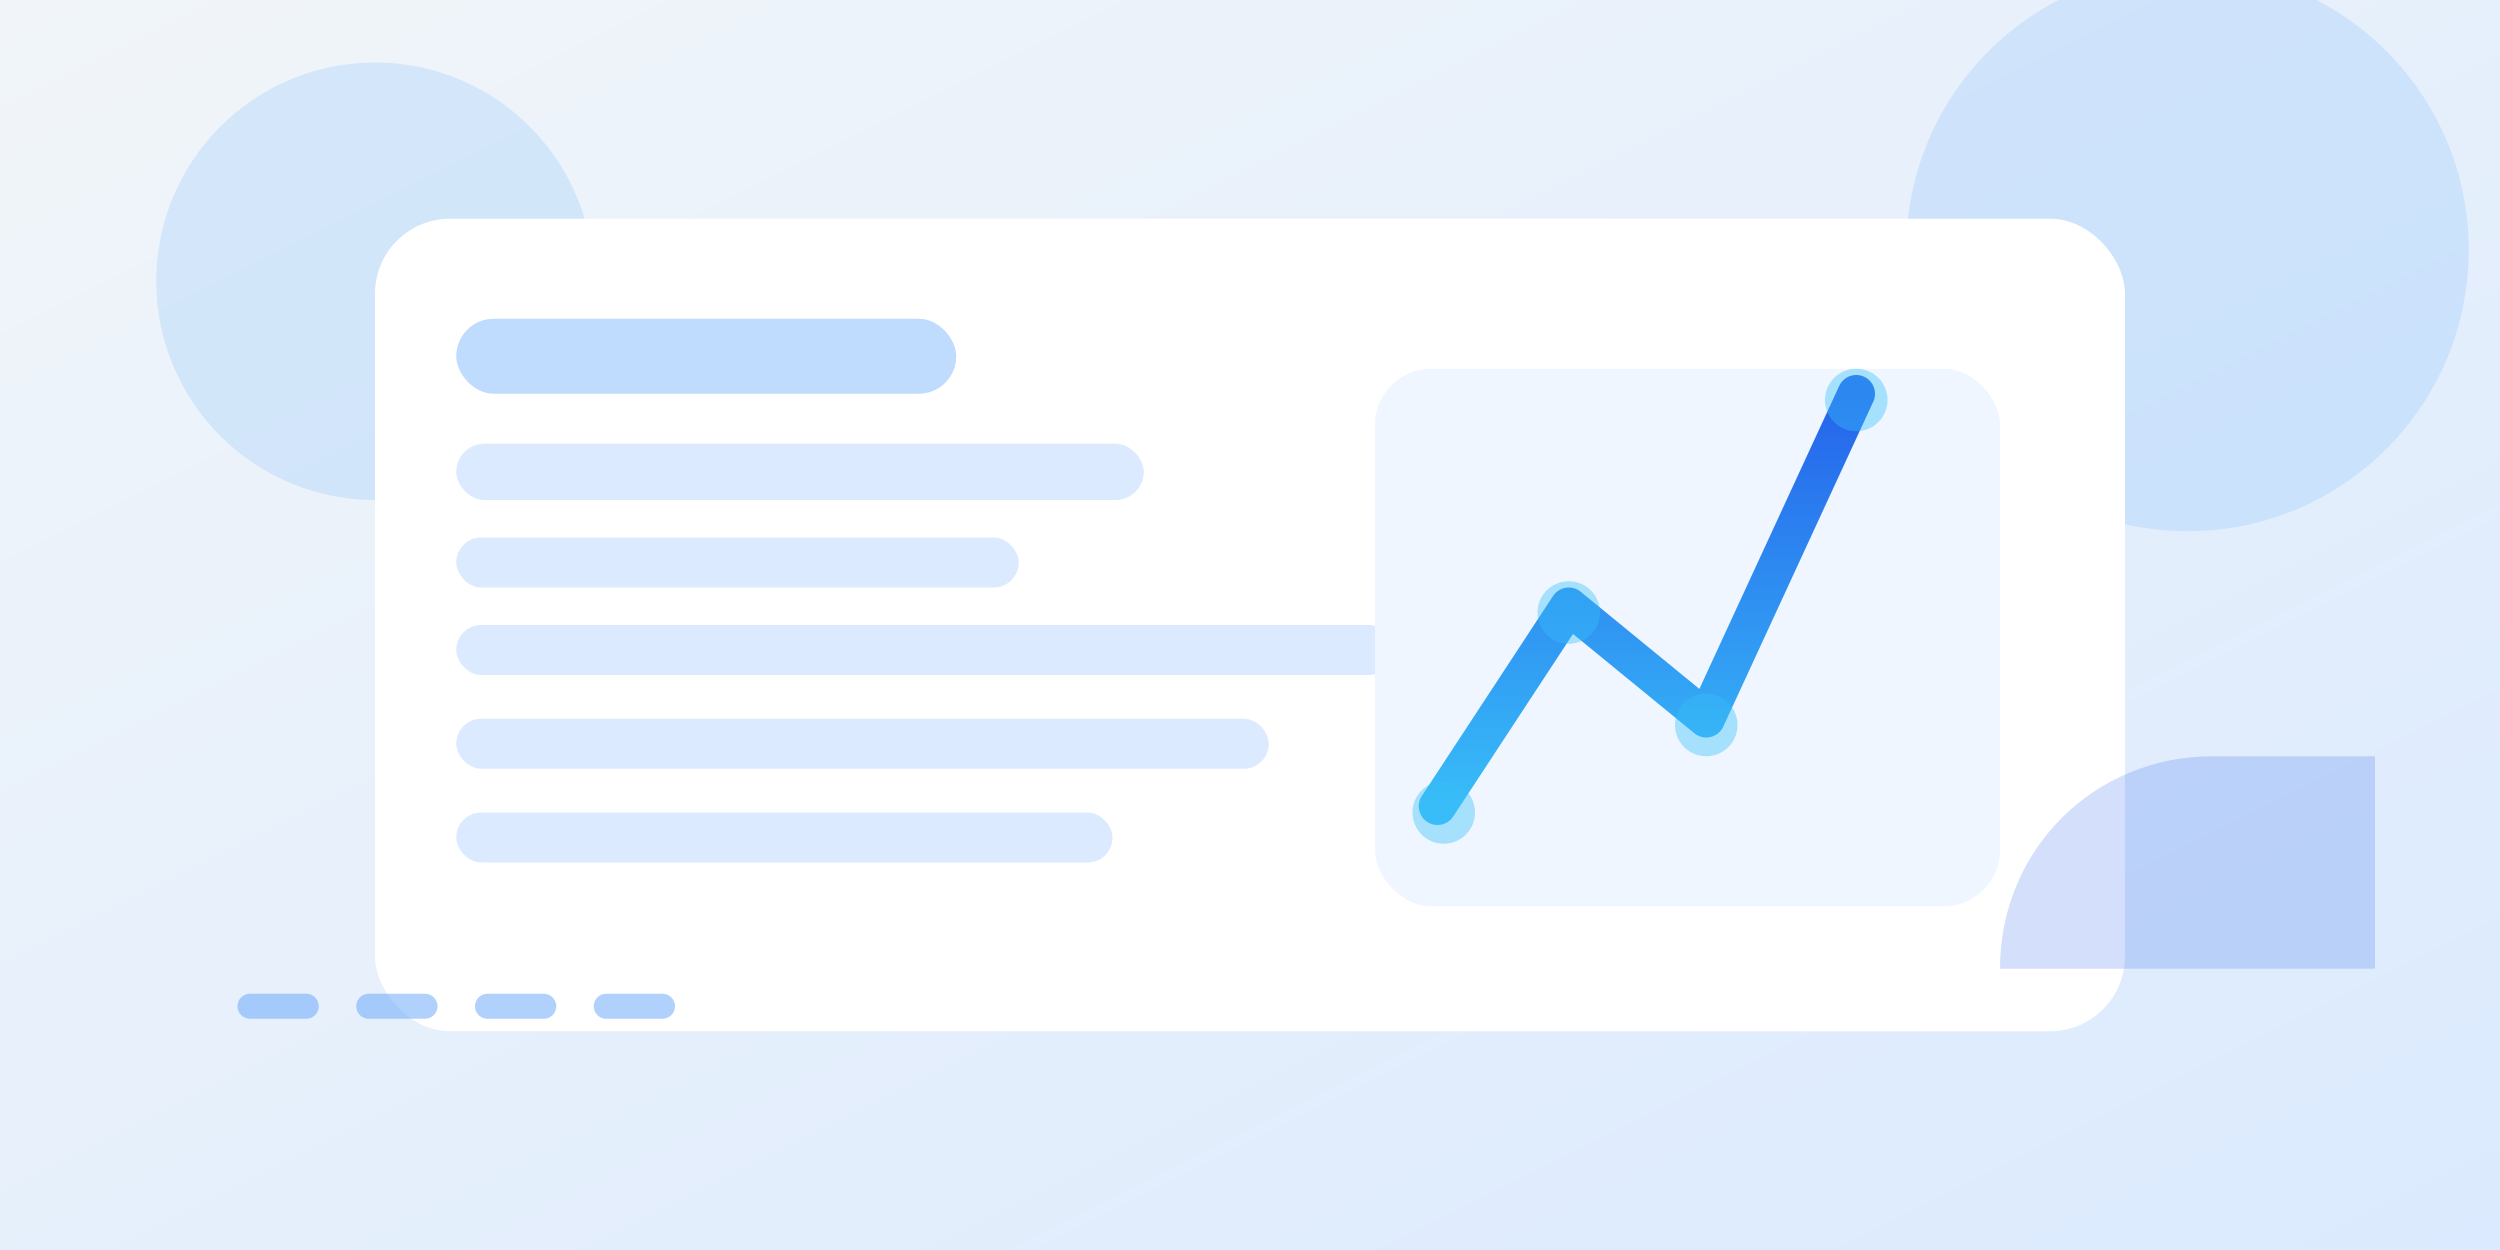<svg xmlns="http://www.w3.org/2000/svg" viewBox="0 0 800 400" role="img" aria-labelledby="title desc">
  <rect x="0" y="0" width="800" height="400" fill="#333333" stroke="none"/>
  <title id="title">Mudanças na legislação trabalhista em 2024</title>
  <desc id="desc">Painel de notícias com destaque para atualização de leis e gráficos ascendentes.</desc>
  <defs>
    <linearGradient id="bg" x1="0%" y1="0%" x2="100%" y2="100%">
      <stop offset="0%" stop-color="#f1f5f9" />
      <stop offset="100%" stop-color="#dbeafe" />
    </linearGradient>
    <linearGradient id="accent" x1="0%" y1="0%" x2="0%" y2="100%">
      <stop offset="0%" stop-color="#2563eb" />
      <stop offset="100%" stop-color="#38bdf8" />
    </linearGradient>
  </defs>
  <rect width="800" height="400" fill="url(#bg)" />
  <g opacity="0.3" fill="#93c5fd">
    <circle cx="120" cy="90" r="70" />
    <circle cx="700" cy="80" r="90" />
  </g>
  <g transform="translate(120 70)">
    <rect width="560" height="260" rx="24" fill="#fff" />
    <rect x="26" y="32" width="160" height="24" rx="12" fill="#bfdbfe" />
    <rect x="26" y="72" width="220" height="18" rx="9" fill="#dbeafe" />
    <rect x="26" y="102" width="180" height="16" rx="8" fill="#dbeafe" />
    <rect x="26" y="130" width="300" height="16" rx="8" fill="#dbeafe" />
    <rect x="26" y="160" width="260" height="16" rx="8" fill="#dbeafe" />
    <rect x="26" y="190" width="210" height="16" rx="8" fill="#dbeafe" />
    <rect x="320" y="48" width="200" height="172" rx="18" fill="#eff6ff" />
    <path d="M340 188l42-64 44 36 48-104" fill="none" stroke="url(#accent)" stroke-width="12" stroke-linecap="round" stroke-linejoin="round" />
    <g fill="#38bdf8" opacity="0.4">
      <circle cx="342" cy="190" r="10" />
      <circle cx="382" cy="126" r="10" />
      <circle cx="426" cy="162" r="10" />
      <circle cx="474" cy="58" r="10" />
    </g>
  </g>
  <path d="M640 310c0-38 30-68 68-68h52v68H640Z" fill="#2563eb" opacity="0.2" />
  <path d="M80 322h140" stroke="#60a5fa" stroke-width="8" stroke-linecap="round" stroke-dasharray="18 20" opacity="0.5" />
</svg>
